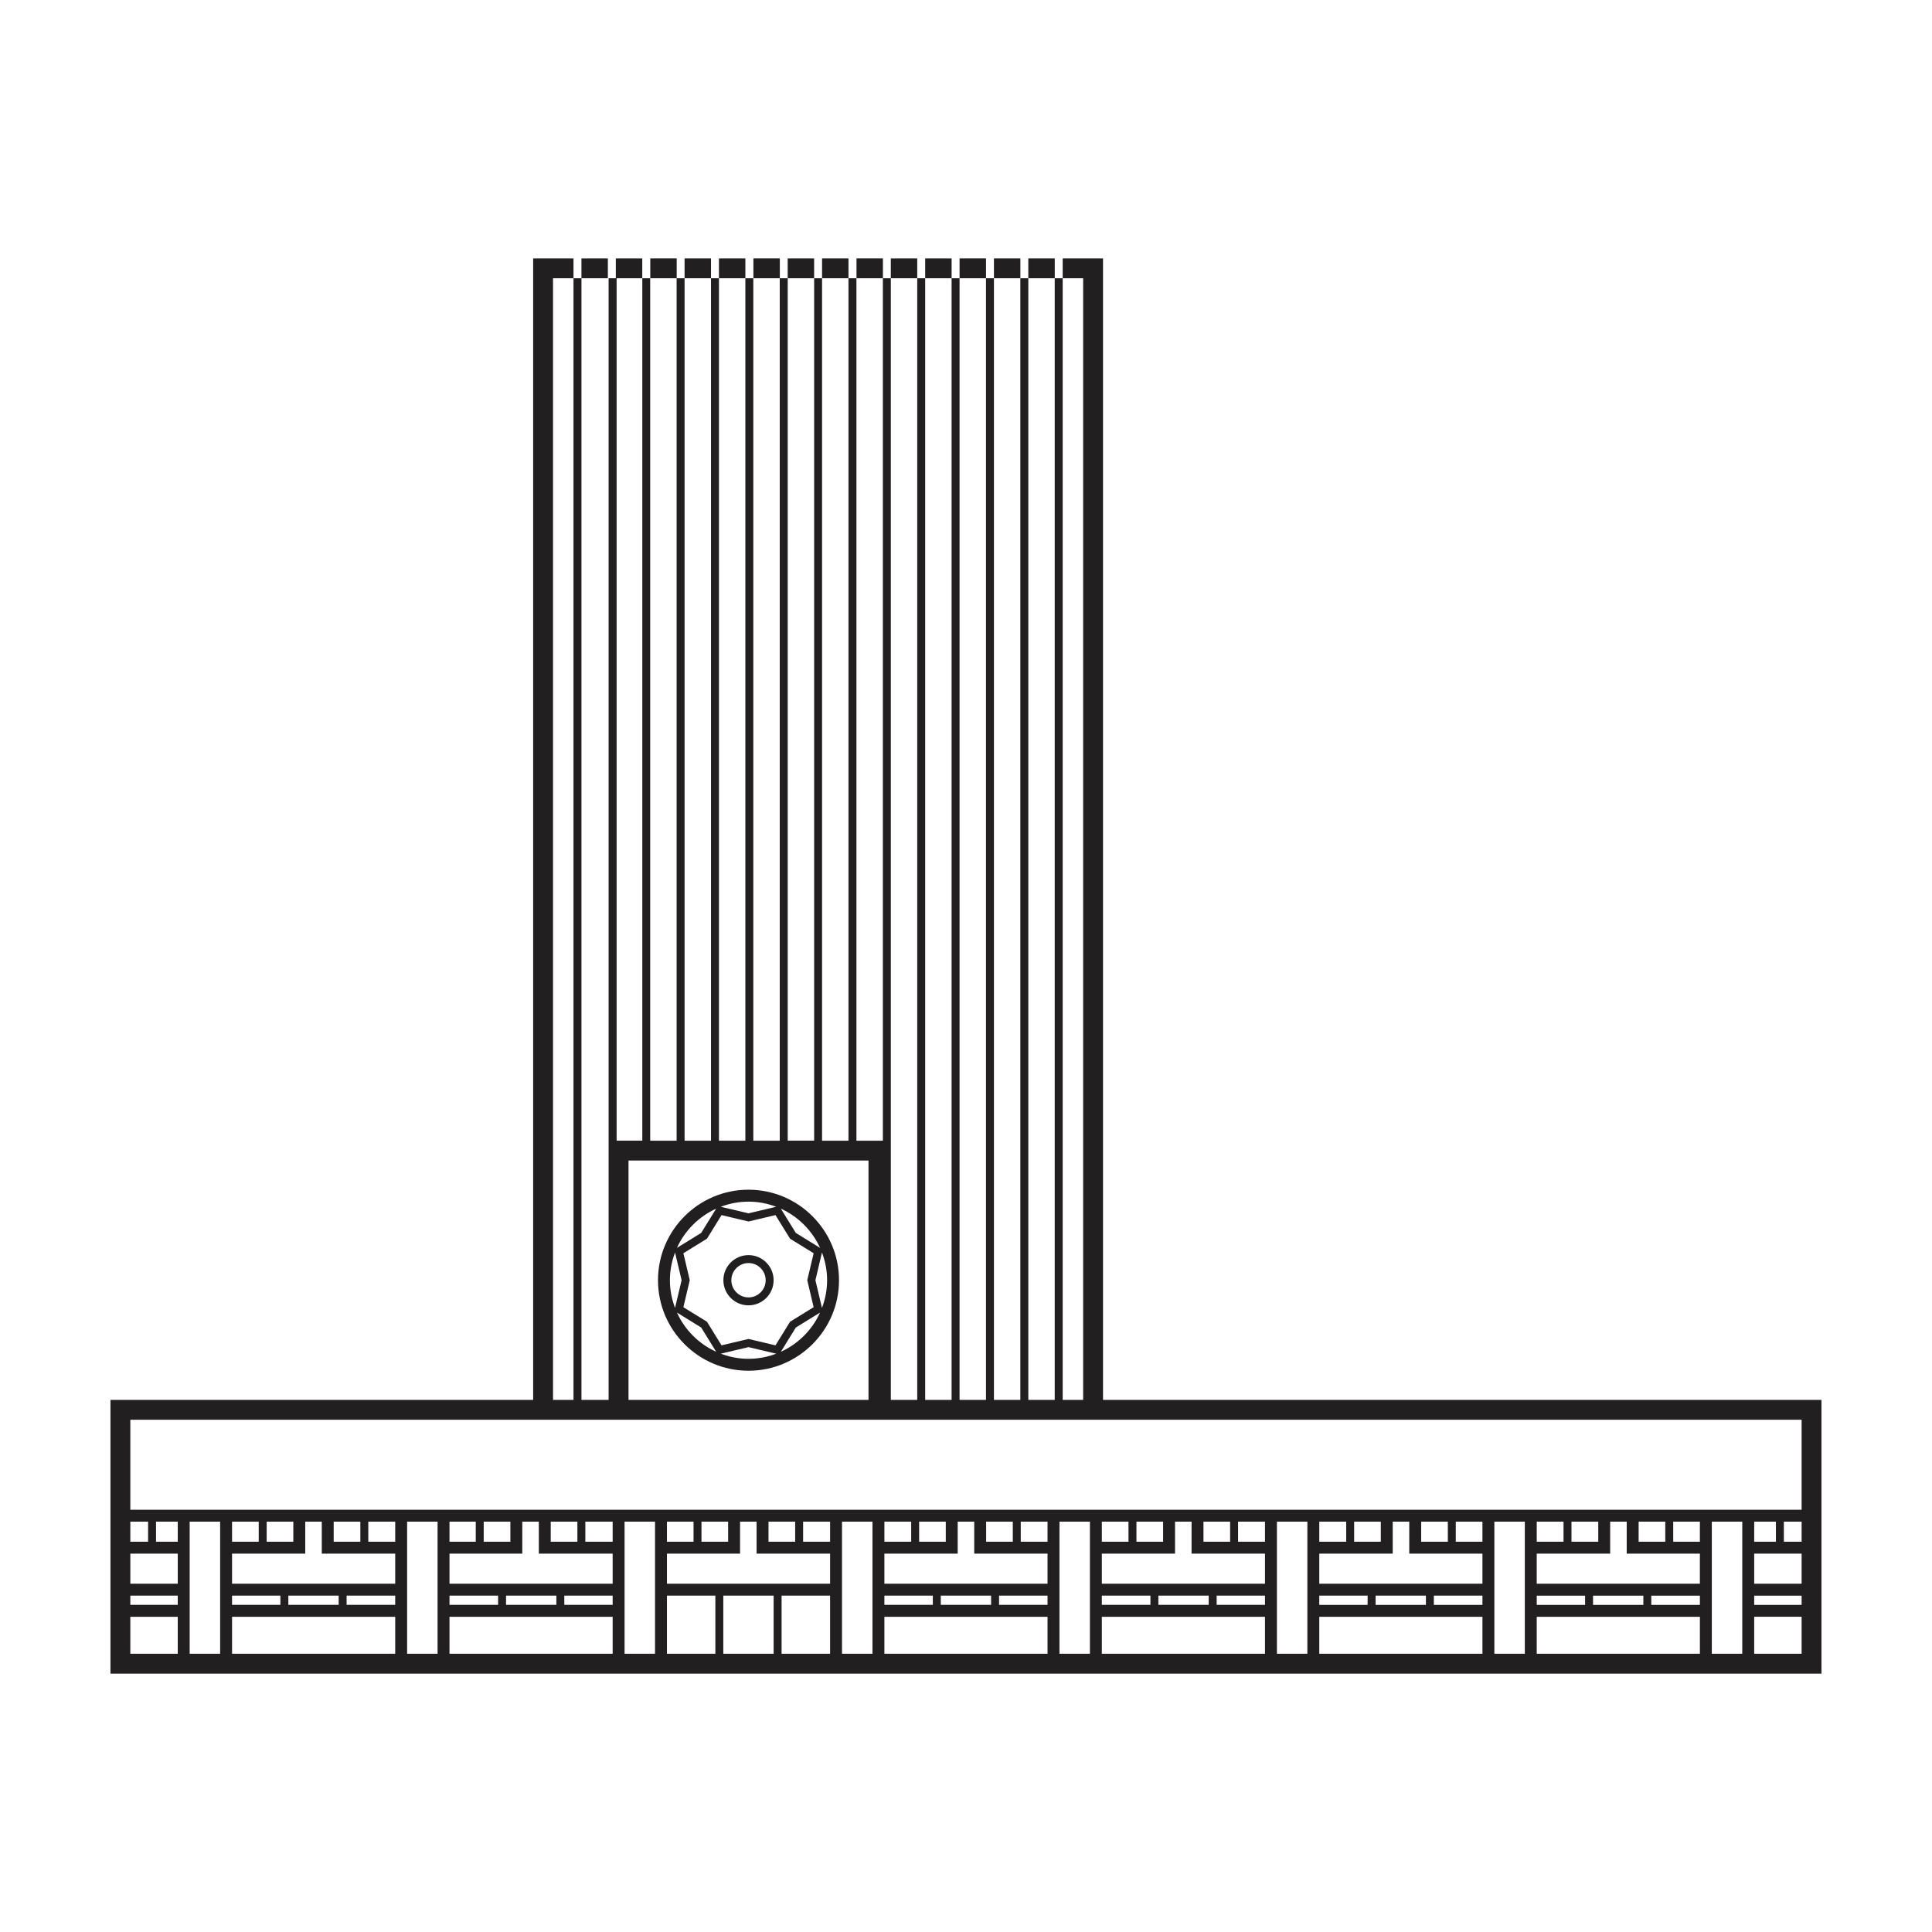 <?xml version="1.0" encoding="UTF-8"?>
<!-- Uploaded to: SVG Repo, www.svgrepo.com, Generator: SVG Repo Mixer Tools -->
<svg width="800px" height="800px" version="1.1" viewBox="144 144 512 512" xmlns="http://www.w3.org/2000/svg">
 <g fill="#221f20">
  <path d="m436.31 514.99v-302.51h-10.688v5.262h5.426v297.25h-5.426v-297.25h-2.106v-5.262h-7.004v5.262h7v297.25h-7v-297.25h-2.106v-5.262h-7.004v5.262h-2.106v297.25h-7.004v-297.25h-2.106v-5.262h-7.004v5.262h7v297.25h-7v-297.25h-2.106v297.25h-7v-297.25h7v-5.262h-7.004v5.262h-2.106v228.55h-7.004v-228.55h-2.106v-5.262h-7.004v5.262h7v228.55h-7v-228.55h-2.106v-5.262h-7.004v5.262h-2.106v228.55h-7.004v-228.55h-2.106v-5.262h-7.004v5.262h7v228.55h-7v-228.55h-2.106v228.55h-7v-228.55h7v-5.262h-7.004v5.262h-2.106v228.55h-7.004v-228.55h-2.102v-5.262h-7.004v5.262h-1.914v297.25h-7.195v-297.25h7v-5.262h-7.004v5.262h-2.106v297.25h-5.426v-297.25h5.426v-5.262h-10.688v302.51h-112.02v72.535h453.43v-72.535h-190.4zm172.57 37.582v-5.316h5.758v5.316zm-41.324-5.316v5.316h-7.098v-5.316zm-9.203 5.316h-7.098v-5.316h7.098zm7.816 16.738v-2.445h13.336v2.445zm-14.914-2.445h12.812v2.445h-12.812zm43.234 2.445h-12.879v-2.445h12.879zm0-5.606h-43.238v-7.977h19.461v-8.473h4.383v8.473h19.395zm-16.234-11.133v-5.316h7.062v5.316zm16.234 0h-7.066v-5.316h7.066zm-84.559-5.316v5.316h-7.066v-5.316zm-9.172 5.316h-7.133v-5.316h7.133zm7.785 16.738v-2.445h13.336v2.445zm-14.918-2.445h12.812v2.445h-12.812zm43.238 2.445h-12.879v-2.445h12.879v2.445zm0-5.606h-43.238v-7.977h19.461v-8.473h4.383v8.473h19.395zm-16.234-11.133v-5.316h7.062v5.316zm16.234 0h-7.066v-5.316h7.066zm-73.93 0v-5.316h7.062v5.316zm16.305 3.16v7.977l-43.238-0.004v-7.977h19.395v-8.473h4.383v8.473zm-28.254 13.578v-2.445h13.336v2.445zm1.254-16.738h-7.066v-5.316h7.066v5.316zm-9.172 0h-7.066v-5.316h7.062zm5.812 14.293v2.445l-12.879-0.004v-2.445zm30.359 2.445h-12.812v-2.445h12.812zm0-16.738h-7.133v-5.316h7.133zm-84.594-5.316v5.316h-7.062v-5.316zm-9.168 5.316h-7.098v-5.316h7.098zm36.137 16.738h-12.852v-2.445h12.852zm-43.238-2.445h12.836v2.445h-12.836zm14.945 0h13.336v2.445h-13.336zm28.293-3.16h-43.238v-7.977h19.426v-8.473h4.383v8.473h19.43zm-16.27-11.133v-5.316h7.062v5.316zm16.27 0h-7.102v-5.316h7.102zm-73.949 0v-5.316h7.066v5.316zm16.324 3.16v7.977h-43.238v-7.977h19.375v-8.473h4.383v8.473zm-27.023-3.16h-7.062v-5.316h7.062zm-9.168 0h-7.047v-5.316h7.047zm36.191 0h-7.152v-5.316h7.152zm-74.035 0v-5.316h7.062v5.316zm16.41 3.16v7.977h-43.238v-7.977h19.289v-8.473h4.383v8.473zm-14.918 11.133v2.445h-13.336v-2.445zm2.106 0h12.812v2.445h-12.812zm-14.293-14.293h-7.066v-5.316h7.066zm-9.172 0h-6.961v-5.316h6.961zm5.918 14.293v2.445h-12.879v-2.445zm30.359-14.293h-7.238v-5.316h7.238zm-73.93 0v-5.316h7.066v5.316zm16.305 3.16v7.977h-43.238v-7.977h19.395v-8.473h4.383v8.473zm0 13.578h-12.879v-2.445h12.879zm-43.238-2.445h12.812v2.445h-12.812zm14.918 0h13.336v2.445h-13.336zm1.32-14.293h-7.062v-5.316h7.062zm-9.172 0h-7.066v-5.316h7.066zm36.172 0h-7.133v-5.316h7.133zm-57.625 0h-5.758v-5.316h5.758zm-7.863-5.316v5.316h-4.707v-5.316zm7.863 8.477v7.977h-12.57v-7.977zm0 11.133v2.445h-12.57v-2.445zm3.156 15.395v-35.004h8.07v35.004zm11.23-9.793h43.238v9.797h-43.238zm46.395 9.793v-35.004h8.07v35.004zm11.23-9.793h43.238v9.797h-43.238zm46.395 9.793v-35.004h8.07v35.004zm11.23-15.395h12.832v15.398h-12.832zm14.938 0h13.336v15.398h-13.336zm15.445 0h12.855v15.398h-12.855zm16.012 15.395v-35.004h8.074v35.004zm11.23-9.793h43.238v9.797h-43.238zm46.398 9.793v-35.004h8.07v35.004zm11.227-9.793h43.238v9.797l-43.238-0.004zm46.398 9.793v-35.004h8.07v35.004zm11.227-9.793h43.238v9.797h-43.238zm46.398 9.793v-35.004h8.07v35.004zm11.23-9.793h43.238v9.797h-43.238zm46.395 9.793v-35.004h8.07v35.004zm11.23-12.949v-2.445h12.57v2.445zm0-5.606v-7.977h12.57v7.977zm7.863-11.133v-5.316h4.707v5.316zm-209.34-334.83h7v297.25h-7zm-33.238 297.25h-63.598v-63.434h63.598v63.434zm-21.406-297.25h7v228.55h-7zm-38.539 0v228.55h-6.809v-228.55zm307.23 302.51v23.848h-442.91v-23.848zm-442.91 52.215h12.57v9.797h-12.57zm430.34 9.793v-9.797h12.57v9.797z"/>
  <path d="m316.33 212.48h7.004v5.262h-7.004z"/>
  <path d="m343.66 212.48h7.004v5.262h-7.004z"/>
  <path d="m370.98 212.48h7.004v5.262h-7.004z"/>
  <path d="m398.3 212.48h7.004v5.262h-7.004z"/>
  <path d="m342.36 507.26c13.227 0 23.988-10.762 23.988-23.988 0-13.227-10.762-23.988-23.988-23.988s-23.984 10.762-23.984 23.988c0 13.227 10.758 23.988 23.984 23.988zm-18.961-15.418 6.426 3.965 3.969 6.426c-4.602-2.082-8.309-5.789-10.395-10.391zm1.703-15.719 6.254-3.859 3.859-6.25 7.148 1.691 7.148-1.691 3.859 6.25 6.254 3.859-1.691 7.148 1.691 7.148-6.254 3.859-3.859 6.25-7.148-1.691-7.148 1.691-3.859-6.25-6.254-3.859 1.691-7.148zm9.918 26.617 7.34-1.738 7.344 1.738c-2.289 0.867-4.754 1.359-7.344 1.359-2.586 0.004-5.055-0.492-7.34-1.359zm15.914-0.504 3.965-6.426 6.426-3.965c-2.09 4.598-5.793 8.301-10.391 10.391zm10.895-11.621-1.734-7.344 1.734-7.344c0.867 2.289 1.363 4.754 1.363 7.344 0 2.59-0.496 5.055-1.363 7.344zm-0.504-15.914-6.426-3.965-3.965-6.426c4.598 2.086 8.301 5.793 10.391 10.391zm-11.621-10.895-7.344 1.738-7.34-1.738c2.285-0.867 4.754-1.359 7.34-1.359 2.586-0.004 5.055 0.492 7.344 1.359zm-15.914 0.504-3.969 6.426-6.426 3.965c2.09-4.598 5.797-8.305 10.395-10.391zm-10.895 11.617 1.734 7.344-1.734 7.344c-0.867-2.289-1.363-4.758-1.363-7.344 0-2.586 0.496-5.055 1.363-7.344z"/>
  <path d="m342.36 489.93c3.668 0 6.656-2.984 6.656-6.656 0-3.668-2.988-6.656-6.656-6.656s-6.656 2.984-6.656 6.656c0.004 3.672 2.988 6.656 6.656 6.656zm0-11.207c2.508 0 4.551 2.043 4.551 4.551 0 2.508-2.043 4.551-4.551 4.551s-4.547-2.043-4.547-4.551c0-2.508 2.039-4.551 4.547-4.551z"/>
 </g>
</svg>
